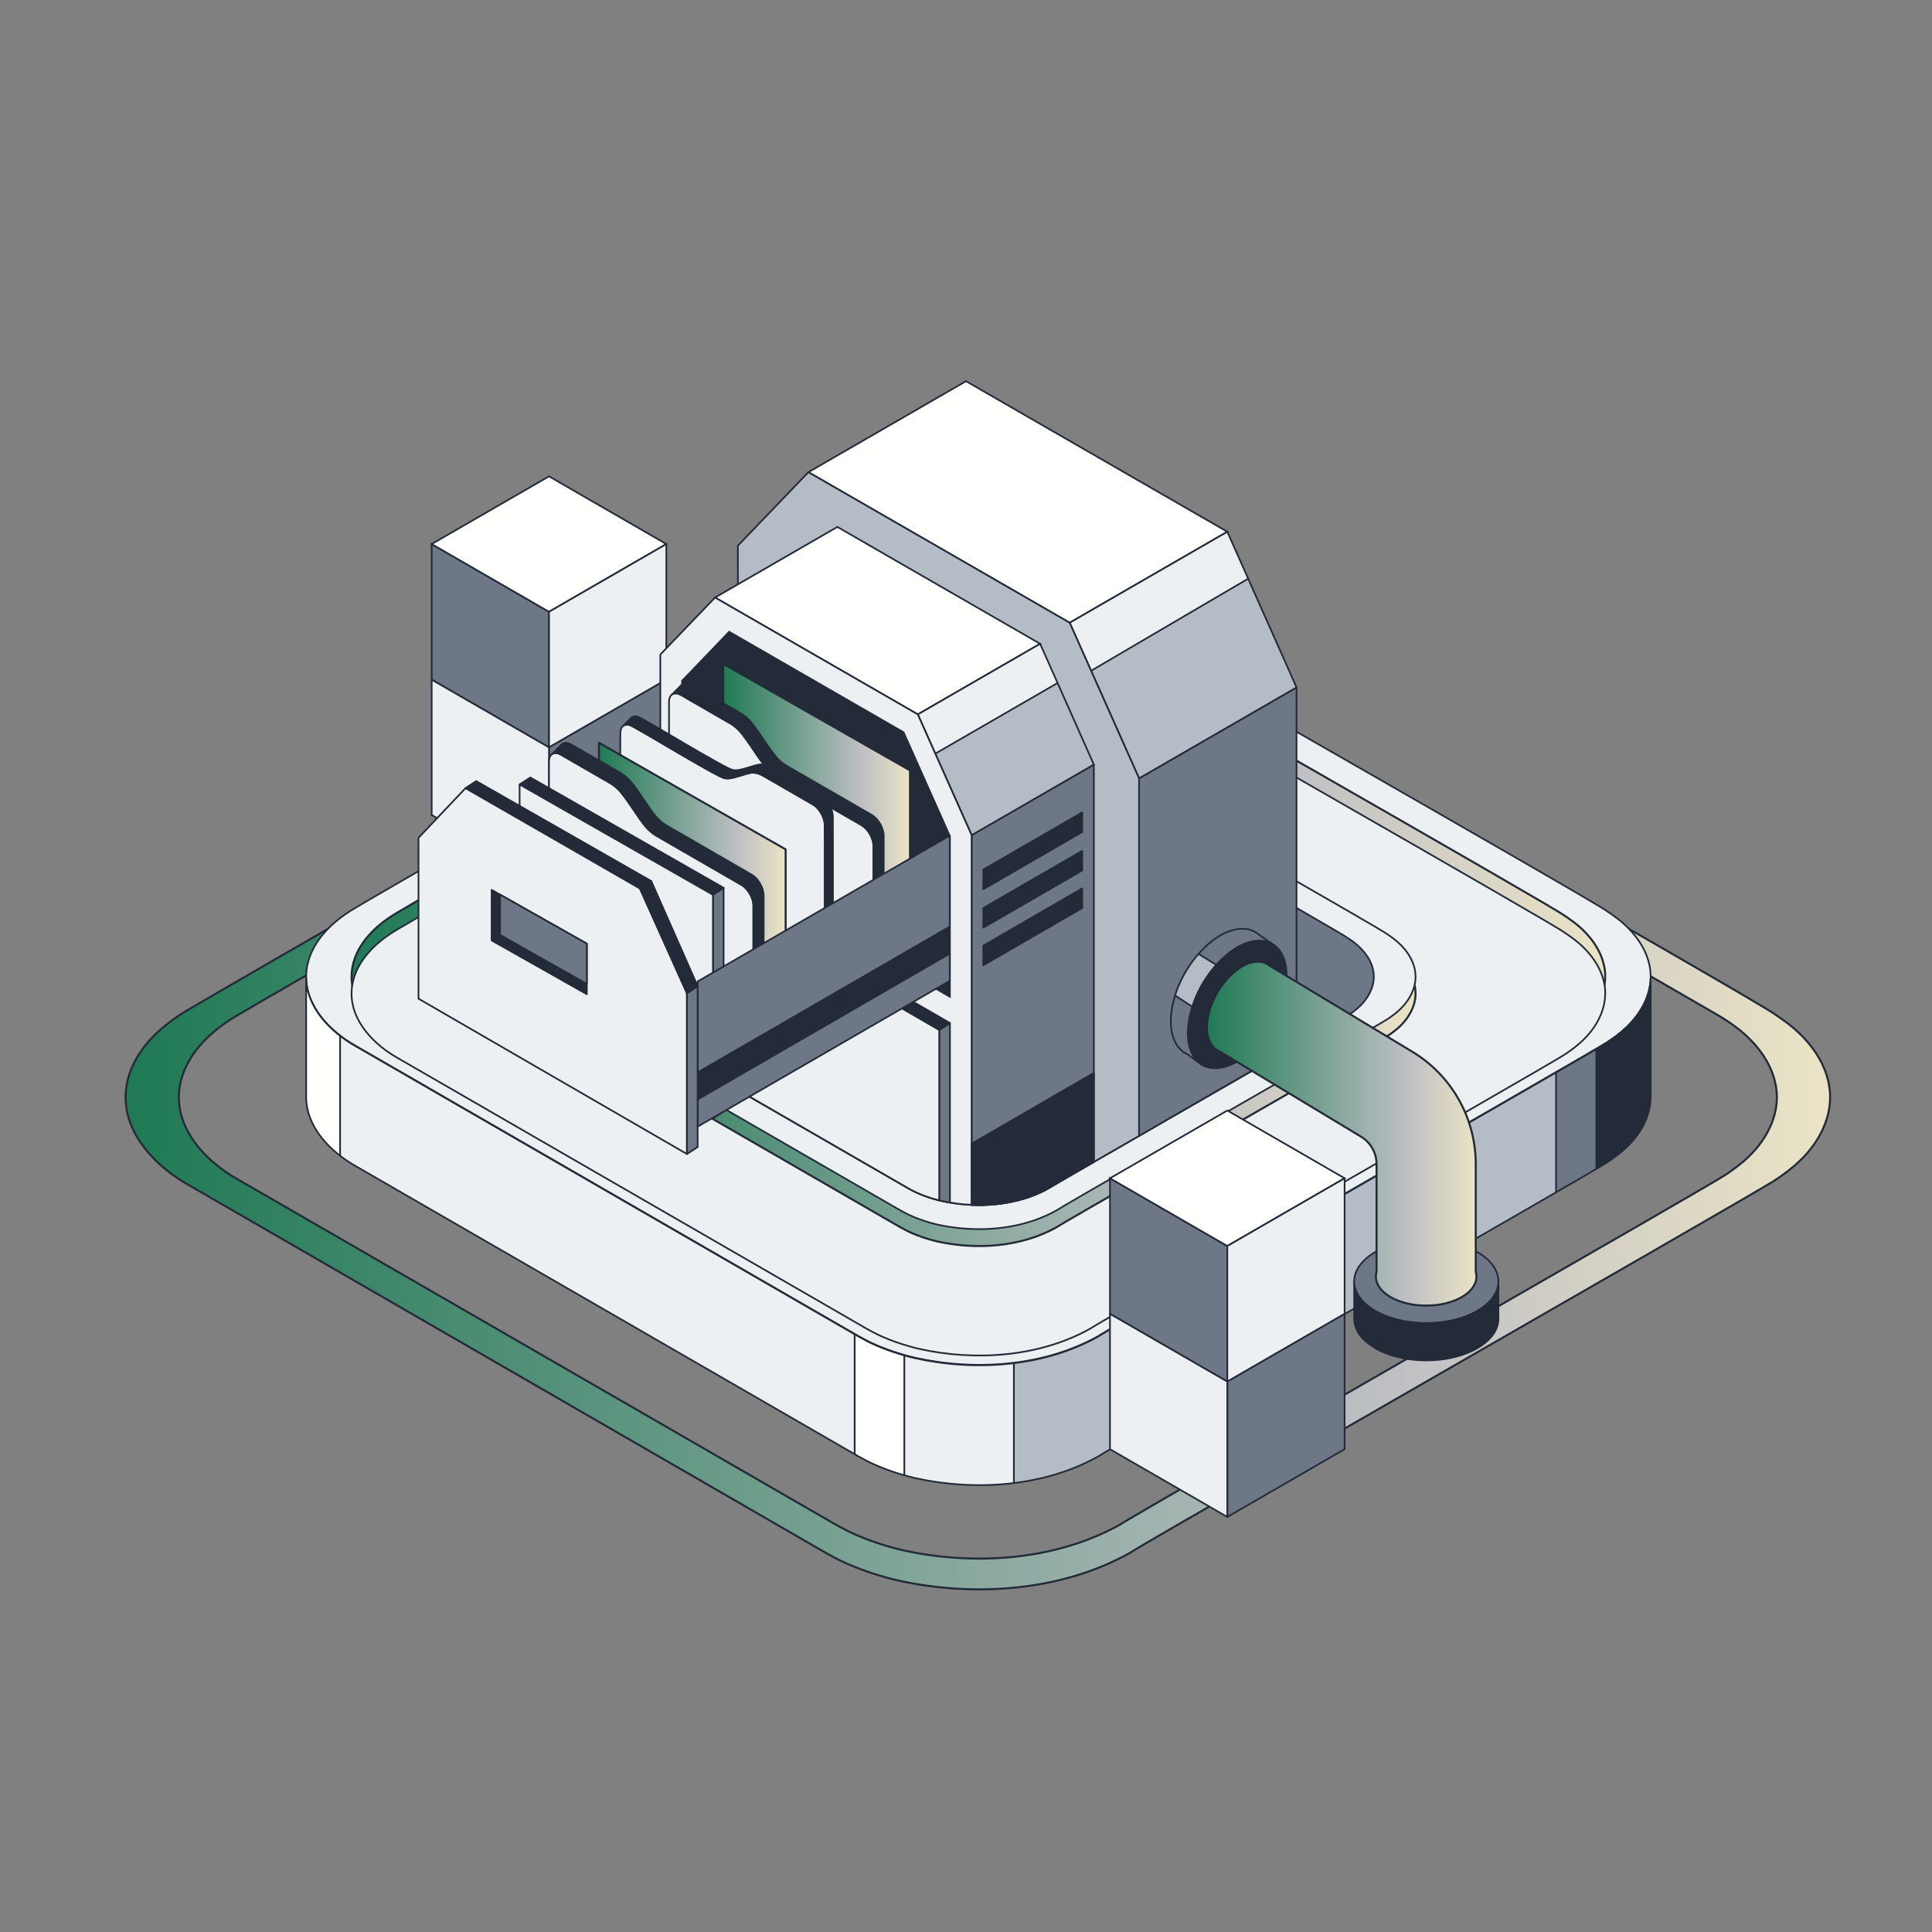<svg id="eQsaBNZJij51" xmlns="http://www.w3.org/2000/svg" xmlns:xlink="http://www.w3.org/1999/xlink" viewBox="0 0 600 600" shape-rendering="geometricPrecision" text-rendering="geometricPrecision" project-id="6331ce2fbd644215a2c9bf8ea55eb845" export-id="c87ed678e07a48e48c6dc4bcd289d713" cached="false">
<rect x="0" y="0" width="600" height="600" fill="#808080" stroke="none"/>
<style><![CDATA[
#eQsaBNZJij56-fill {animation: eQsaBNZJij56-fill__t 2000ms linear 1 normal forwards}@keyframes eQsaBNZJij56-fill__t { 0% {transform: matrix(529.35,0,0,529.35,39.006,340.777)} 25% {transform: matrix(0,529.35,-529.35,0,303.681,76.102)} 50% {transform: matrix(-529.35,0,0,-529.35,568.356,340.777)} 75% {transform: matrix(0,-529.35,529.35,0,303.681,605.452)} 100% {transform: matrix(529.35,0,0,529.35,39.006,340.777)}} #eQsaBNZJij56-fill-0 {animation: eQsaBNZJij56-fill-0__c 2000ms linear 1 normal forwards}@keyframes eQsaBNZJij56-fill-0__c { 0% {stop-color: #1f7a55} 25% {stop-color: #1f7a55} 50% {stop-color: #1f7a55} 75% {stop-color: #1f7a55} 100% {stop-color: #1f7a55}} #eQsaBNZJij56-fill-1 {animation: eQsaBNZJij56-fill-1__c 2000ms linear 1 normal forwards}@keyframes eQsaBNZJij56-fill-1__c { 0% {stop-color: #c0c0c4} 25% {stop-color: #c0c0c4} 50% {stop-color: #c0c0c4} 75% {stop-color: #c0c0c4} 100% {stop-color: #c0c0c4}} #eQsaBNZJij56-fill-2 {animation: eQsaBNZJij56-fill-2__c 2000ms linear 1 normal forwards}@keyframes eQsaBNZJij56-fill-2__c { 0% {stop-color: #eae3c5} 25% {stop-color: #eae3c5} 50% {stop-color: #eae3c5} 75% {stop-color: #eae3c5} 100% {stop-color: #eae3c5}} #eQsaBNZJij527-fill {animation: eQsaBNZJij527-fill__t 2000ms linear 1 normal forwards}@keyframes eQsaBNZJij527-fill__t { 0% {transform: matrix(271.512,0,0,271.512,168.105,308.595)} 25% {transform: matrix(0,271.512,-271.512,0,303.86,172.839)} 50% {transform: matrix(-271.512,0,0,-271.512,439.616,308.595)} 75% {transform: matrix(0,-271.512,271.512,0,303.86,444.351)} 100% {transform: matrix(271.512,0,0,271.512,168.105,308.595)}} #eQsaBNZJij527-fill-0 {animation: eQsaBNZJij527-fill-0__c 2000ms linear 1 normal forwards}@keyframes eQsaBNZJij527-fill-0__c { 0% {stop-color: #1f7a55} 25% {stop-color: #1f7a55} 50% {stop-color: #1f7a55} 75% {stop-color: #1f7a55} 100% {stop-color: #1f7a55}} #eQsaBNZJij527-fill-1 {animation: eQsaBNZJij527-fill-1__c 2000ms linear 1 normal forwards}@keyframes eQsaBNZJij527-fill-1__c { 0% {stop-color: #c0c0c4} 25% {stop-color: #c0c0c4} 50% {stop-color: #c0c0c4} 75% {stop-color: #c0c0c4} 100% {stop-color: #c0c0c4}} #eQsaBNZJij527-fill-2 {animation: eQsaBNZJij527-fill-2__c 2000ms linear 1 normal forwards}@keyframes eQsaBNZJij527-fill-2__c { 0% {stop-color: #eae3c5} 25% {stop-color: #eae3c5} 50% {stop-color: #eae3c5} 75% {stop-color: #eae3c5} 100% {stop-color: #eae3c5}} #eQsaBNZJij571-fill {animation: eQsaBNZJij571-fill__t 2000ms linear 1 normal forwards}@keyframes eQsaBNZJij571-fill__t { 0% {transform: matrix(83.691,0,0,83.691,374.831,352.051)} 25% {transform: matrix(0,83.691,-83.691,0,416.677,310.205)} 50% {transform: matrix(-83.691,0,0,-83.691,458.522,352.051)} 75% {transform: matrix(0,-83.691,83.691,0,416.677,393.896)} 100% {transform: matrix(83.691,0,0,83.691,374.831,352.051)}} #eQsaBNZJij571-fill-0 {animation: eQsaBNZJij571-fill-0__c 2000ms linear 1 normal forwards}@keyframes eQsaBNZJij571-fill-0__c { 0% {stop-color: #1f7a55} 25% {stop-color: #1f7a55} 50% {stop-color: #1f7a55} 75% {stop-color: #1f7a55} 100% {stop-color: #1f7a55}} #eQsaBNZJij571-fill-1 {animation: eQsaBNZJij571-fill-1__c 2000ms linear 1 normal forwards}@keyframes eQsaBNZJij571-fill-1__c { 0% {stop-color: #c0c0c4} 25% {stop-color: #c0c0c4} 50% {stop-color: #c0c0c4} 75% {stop-color: #c0c0c4} 100% {stop-color: #c0c0c4}} #eQsaBNZJij571-fill-2 {animation: eQsaBNZJij571-fill-2__c 2000ms linear 1 normal forwards}@keyframes eQsaBNZJij571-fill-2__c { 0% {stop-color: #eae3c5} 25% {stop-color: #eae3c5} 50% {stop-color: #eae3c5} 75% {stop-color: #eae3c5} 100% {stop-color: #eae3c5}} #eQsaBNZJij580_to {animation: eQsaBNZJij580_to__to 2000ms linear 1 normal forwards}@keyframes eQsaBNZJij580_to__to { 0% {transform: translate(212.48px,282.275px);animation-timing-function: cubic-bezier(0.42,0,0.58,1)} 35% {transform: translate(294.34px,233.99px);animation-timing-function: cubic-bezier(0.42,0,0.58,1)} 60% {transform: translate(294.34px,233.99px);animation-timing-function: cubic-bezier(0.42,0,0.58,1)} 100% {transform: translate(212.48px,282.275px)}} #eQsaBNZJij581-fill {animation: eQsaBNZJij581-fill__t 2000ms linear 1 normal forwards}@keyframes eQsaBNZJij581-fill__t { 0% {transform: matrix(57.986,0,0,57.986,224.622,250.822)} 25% {transform: matrix(0,57.986,-57.986,0,253.615,221.829)} 50% {transform: matrix(-57.986,0,0,-57.986,282.608,250.822)} 75% {transform: matrix(0,-57.986,57.986,0,253.615,279.815)} 100% {transform: matrix(57.986,0,0,57.986,224.622,250.822)}} #eQsaBNZJij581-fill-0 {animation: eQsaBNZJij581-fill-0__c 2000ms linear 1 normal forwards}@keyframes eQsaBNZJij581-fill-0__c { 0% {stop-color: #1f7a55} 25% {stop-color: #1f7a55} 50% {stop-color: #1f7a55} 75% {stop-color: #1f7a55} 100% {stop-color: #1f7a55}} #eQsaBNZJij581-fill-1 {animation: eQsaBNZJij581-fill-1__c 2000ms linear 1 normal forwards}@keyframes eQsaBNZJij581-fill-1__c { 0% {stop-color: #c0c0c4} 25% {stop-color: #c0c0c4} 50% {stop-color: #c0c0c4} 75% {stop-color: #c0c0c4} 100% {stop-color: #c0c0c4}} #eQsaBNZJij581-fill-2 {animation: eQsaBNZJij581-fill-2__c 2000ms linear 1 normal forwards}@keyframes eQsaBNZJij581-fill-2__c { 0% {stop-color: #eae3c5} 25% {stop-color: #eae3c5} 50% {stop-color: #eae3c5} 75% {stop-color: #eae3c5} 100% {stop-color: #eae3c5}} #eQsaBNZJij591-fill {animation: eQsaBNZJij591-fill__t 2000ms linear 1 normal forwards}@keyframes eQsaBNZJij591-fill__t { 0% {transform: matrix(57.986,0,0,57.986,186.007,275.339)} 25% {transform: matrix(0,57.986,-57.986,0,215,246.345)} 50% {transform: matrix(-57.986,0,0,-57.986,243.993,275.339)} 75% {transform: matrix(0,-57.986,57.986,0,215,304.332)} 100% {transform: matrix(57.986,0,0,57.986,186.007,275.339)}} #eQsaBNZJij591-fill-0 {animation: eQsaBNZJij591-fill-0__c 2000ms linear 1 normal forwards}@keyframes eQsaBNZJij591-fill-0__c { 0% {stop-color: #1f7a55} 25% {stop-color: #1f7a55} 50% {stop-color: #1f7a55} 75% {stop-color: #1f7a55} 100% {stop-color: #1f7a55}} #eQsaBNZJij591-fill-1 {animation: eQsaBNZJij591-fill-1__c 2000ms linear 1 normal forwards}@keyframes eQsaBNZJij591-fill-1__c { 0% {stop-color: #c0c0c4} 25% {stop-color: #c0c0c4} 50% {stop-color: #c0c0c4} 75% {stop-color: #c0c0c4} 100% {stop-color: #c0c0c4}} #eQsaBNZJij591-fill-2 {animation: eQsaBNZJij591-fill-2__c 2000ms linear 1 normal forwards}@keyframes eQsaBNZJij591-fill-2__c { 0% {stop-color: #eae3c5} 25% {stop-color: #eae3c5} 50% {stop-color: #eae3c5} 75% {stop-color: #eae3c5} 100% {stop-color: #eae3c5}}
]]></style>
<defs><path id="eQsaBNZJij52" d="M512.63,303.66v37.21c-.06,5.79-3.16,11.27-7.28,15.23-1.76,1.75-4.19,3.56-6.26,4.91-2.1,1.66-155.96,89.64-158.07,91.32-16.89,9.43-38.28,10.84-56.94,6.67-4.48-1.05-9.22-2.63-13.4-4.58-1.02-.45-3-1.57-3.99-2.08L110.48,362.15c-7.94-4.47-15.39-12.17-15.4-21.45v-37.22c.01,9.28,7.46,16.98,15.4,21.45l31.15,17.99l125.06,72.2c.99.52,2.97,1.64,3.99,2.08c4.17,1.95,8.91,3.53,13.4,4.58c18.66,4.18,40.05,2.76,56.94-6.67c1.5-1.19,79.38-45.82,125.26-72.24c18.79-10.82,32.21-18.59,32.81-19.07c2.07-1.35,4.5-3.16,6.26-4.91c4.12-3.96,7.22-9.44,7.28-15.23Z"/><polygon id="eQsaBNZJij53" points="332.2,193.4 353.74,241.72 402.65,213.48 381.15,165.14"/><polygon id="eQsaBNZJij54" points="285.04,221.86 301.75,259.36 339.7,237.44 323.02,199.93"/><path id="eQsaBNZJij55" d="M393.83,295.3c.33,1.32.49,2.84.47,4.55-.22,6.74-3.08,13.22-7.08,18.57-1.01,1.33-2.15,2.63-3.35,3.8-2.59,2.45-5.79,4.78-9.32,5.57l-1.6,2.7-4.16-3.06c-1.01-.44-1.86-1.09-2.55-1.88v0c-2.09-2.38-2.81-6.05-2.62-9.35.49-9.05,5.85-18.62,13-24.12c4.74-3.63,9.58-4.55,13-2.74.5.26.98.59,1.41.97l4.1,2.83-1.3,2.16Z"/><linearGradient id="eQsaBNZJij56-fill" x1="0" y1="0" x2="1" y2="0" spreadMethod="pad" gradientUnits="userSpaceOnUse" gradientTransform="matrix(529.35 0 0 529.35 39.006 340.777)"><stop id="eQsaBNZJij56-fill-0" offset="0%" stop-color="#1f7a55"/><stop id="eQsaBNZJij56-fill-1" offset="75%" stop-color="#c0c0c4"/><stop id="eQsaBNZJij56-fill-2" offset="100%" stop-color="#eae3c5"/></linearGradient><linearGradient id="eQsaBNZJij525-fill" x1="109.193" y1="303.335" x2="498.527" y2="303.335" spreadMethod="pad" gradientUnits="userSpaceOnUse" gradientTransform="translate(0 0)"><stop id="eQsaBNZJij525-fill-0" offset="0%" stop-color="#1f7a55"/><stop id="eQsaBNZJij525-fill-1" offset="75%" stop-color="#c0c0c4"/><stop id="eQsaBNZJij525-fill-2" offset="100%" stop-color="#eae3c5"/></linearGradient><linearGradient id="eQsaBNZJij527-fill" x1="0" y1="0" x2="1" y2="0" spreadMethod="pad" gradientUnits="userSpaceOnUse" gradientTransform="matrix(271.512 0 0 271.512 168.105 308.595)"><stop id="eQsaBNZJij527-fill-0" offset="0%" stop-color="#1f7a55"/><stop id="eQsaBNZJij527-fill-1" offset="75%" stop-color="#c0c0c4"/><stop id="eQsaBNZJij527-fill-2" offset="100%" stop-color="#eae3c5"/></linearGradient><linearGradient id="eQsaBNZJij571-fill" x1="0" y1="0" x2="1" y2="0" spreadMethod="pad" gradientUnits="userSpaceOnUse" gradientTransform="matrix(83.691 0 0 83.691 374.831 352.051)"><stop id="eQsaBNZJij571-fill-0" offset="0%" stop-color="#1f7a55"/><stop id="eQsaBNZJij571-fill-1" offset="75%" stop-color="#c0c0c4"/><stop id="eQsaBNZJij571-fill-2" offset="100%" stop-color="#eae3c5"/></linearGradient><linearGradient id="eQsaBNZJij581-fill" x1="0" y1="0" x2="1" y2="0" spreadMethod="pad" gradientUnits="userSpaceOnUse" gradientTransform="matrix(57.986 0 0 57.986 224.622 250.822)"><stop id="eQsaBNZJij581-fill-0" offset="0%" stop-color="#1f7a55"/><stop id="eQsaBNZJij581-fill-1" offset="75%" stop-color="#c0c0c4"/><stop id="eQsaBNZJij581-fill-2" offset="100%" stop-color="#eae3c5"/></linearGradient><linearGradient id="eQsaBNZJij591-fill" x1="0" y1="0" x2="1" y2="0" spreadMethod="pad" gradientUnits="userSpaceOnUse" gradientTransform="matrix(57.986 0 0 57.986 186.007 275.339)"><stop id="eQsaBNZJij591-fill-0" offset="0%" stop-color="#1f7a55"/><stop id="eQsaBNZJij591-fill-1" offset="75%" stop-color="#c0c0c4"/><stop id="eQsaBNZJij591-fill-2" offset="100%" stop-color="#eae3c5"/></linearGradient></defs><path id="eQsaBNZJij56" d="M568.28,338.93c-.7-8.48-6.27-15.81-12.8-20.9-1.1-.79-3.12-2.32-4.27-3.02-1.95-2.21-198.17-113.78-200.41-115.78c0,0-2.48-1.36-2.48-1.36-3.26-1.68-7.29-3.4-10.77-4.58-15.87-5.32-33.18-6.49-49.72-4.23-7.94,1.13-16.13,3.21-23.53,6.34-1.31.64-3.97,1.75-5.23,2.46l-2.49,1.37C253.89,201.36,58.83,312.89,56.17,315c-7.38,4.72-14.26,11.53-16.47,20.25-.47,1.88-.69,3.73-.69,5.53.01,11.77,9.46,21.53,19.52,27.2l39.49,22.8l158.55,91.54c1.25.65,3.76,2.07,5.06,2.64c5.29,2.47,11.3,4.48,16.98,5.81c23.65,5.29,50.77,3.5,72.19-8.45c1.9-1.5,100.64-58.09,158.8-91.59c23.82-13.72,40.83-23.57,41.6-24.18c2.62-1.72,5.7-4.01,7.93-6.22c5.21-5.02,9.15-11.97,9.23-19.31v-.75c-.02-.45-.04-.9-.08-1.34Zm-25.1,20.17c-2.09,2.07-4.98,4.22-7.44,5.83-2.48,1.97-185.38,106.55-187.88,108.54-20.1,11.21-45.48,12.88-67.68,7.92-5.33-1.25-10.96-3.12-15.92-5.45-1.22-.53-3.57-1.86-4.74-2.47L73.84,366.27c-10.88-6.12-20.99-17.35-17.65-30.68c2.08-8.17,8.53-14.55,15.44-18.98c2.48-1.98,185.38-106.54,187.88-108.54l2.33-1.28c1.19-.67,3.68-1.71,4.91-2.31c6.94-2.94,14.61-4.88,22.06-5.94c15.51-2.12,31.74-1.03,46.61,3.96c3.26,1.11,7.04,2.72,10.1,4.29l2.33,1.28l185.67,107.2c1.94,1.11,4.44,2.81,6.22,4.18c6.12,4.77,11.34,11.64,12.01,19.59.69,7.59-3.23,14.91-8.57,20.06Z" fill="url(#eQsaBNZJij56-fill)" stroke="#232b38" stroke-width="0.63" stroke-linejoin="round"/><g><polygon points="206.93,211.03 206.93,253.1 170.5,274.14 170.5,232.07" fill="#6e7786" stroke="#232b38" stroke-width="0.526" stroke-miterlimit="10"/><polygon points="170.5,232.07 170.5,274.14 134.06,253.1 134.06,211.03" fill="#ecf0f3" stroke="#232b38" stroke-width="0.526" stroke-linejoin="round" stroke-miterlimit="10"/><polygon points="134.06,168.96 134.06,211.03 170.5,232.07 170.5,190" fill="#6e7786" stroke="#232b38" stroke-width="0.526" stroke-miterlimit="10"/><polygon points="134.06,168.96 170.5,190 206.93,168.96 170.5,147.93" fill="#fffffd" stroke="#232b38" stroke-width="0.526" stroke-miterlimit="10"/><polygon points="170.5,190 170.5,232.07 206.93,211.03 206.93,168.96" fill="#ecf0f3" stroke="#232b38" stroke-width="0.526" stroke-linejoin="round" stroke-miterlimit="10"/></g><path d="M512.57,301.88c-.56-6.69-4.95-12.47-10.1-16.49-.87-.63-2.46-1.83-3.37-2.38-1.54-1.74-156.31-89.75-158.08-91.32c0,0-1.96-1.07-1.96-1.07-2.57-1.33-5.75-2.68-8.5-3.61-12.52-4.2-26.17-5.12-39.22-3.33-6.27.89-12.72,2.53-18.56,5-1.03.5-3.13,1.38-4.13,1.94l-1.96,1.08c-2.11,1.68-155.98,89.65-158.07,91.32-5.82,3.73-11.25,9.09-12.99,15.97-.37,1.49-.55,2.94-.55,4.36.01,9.28,7.46,16.99,15.4,21.45l31.15,17.98l125.06,72.2c.99.52,2.97,1.64,3.99,2.08c4.17,1.95,8.91,3.53,13.4,4.58c18.66,4.18,40.05,2.76,56.94-6.67c1.5-1.19,79.38-45.82,125.26-72.24c18.79-10.82,32.2-18.59,32.81-19.07c2.07-1.35,4.5-3.16,6.26-4.91c4.11-3.96,7.21-9.44,7.28-15.23v-.6c-.01-.34-.03-.69-.06-1.04ZM403.49,324.15c-1.31.75-2.67,1.54-4.09,2.36-26.99,15.54-72.8,41.79-73.68,42.49-9.94,5.54-22.52,6.38-33.49,3.92-2.64-.62-5.43-1.55-7.88-2.7-.6-.26-1.77-.92-2.35-1.23l-73.56-42.47-4.09-2.36-4.56-2.63c24.29-14.03,81.22-46.63,82.2-47.41l1.15-.63c.59-.33,1.82-.85,2.43-1.14c3.43-1.45,7.23-2.42,10.92-2.94c7.68-1.05,15.71-.51,23.07,1.96c1.61.55,3.48,1.34,5,2.12c0,0,1.15.63,1.15.63.82.73,58.07,33.34,82.32,47.39-1.4.83-2.92,1.71-4.54,2.64Z" fill="#ecf0f3" stroke="#232b38" stroke-width="0.526" stroke-linejoin="round" stroke-miterlimit="10"/><g><use width="417.55" height="157.743" xlink:href="#eQsaBNZJij52" fill="#ecf0f3"/><g clip-path="url(#eQsaBNZJij522)"><rect width="18.24" height="121.02" rx="0" ry="0" transform="translate(87.38 272.33)" fill="#fffffd" stroke="#232b38" stroke-width="0.526" stroke-linejoin="round" stroke-miterlimit="10"/><rect width="15.42" height="136.25" rx="0" ry="0" transform="translate(265.43 376.11)" fill="#fffffd" stroke="#232b38" stroke-width="0.526" stroke-linejoin="round" stroke-miterlimit="10"/><polygon points="314.87,256.09 570.03,241.18 570.03,523.65 314.87,523.65" fill="#b4bdc6" stroke="#232b38" stroke-width="0.526" stroke-linejoin="round" stroke-miterlimit="10"/><rect width="42.31" height="130.44" rx="0" ry="0" transform="translate(495.76 268.17)" fill="#232b38" stroke="#232b38" stroke-width="0.526" stroke-miterlimit="10"/><rect width="12.51" height="78.24" rx="0" ry="0" transform="translate(483.25 316.59)" fill="#6e7786" stroke="#232b38" stroke-width="0.526" stroke-linejoin="round" stroke-miterlimit="10"/><clipPath id="eQsaBNZJij522"><use width="417.55" height="157.743" xlink:href="#eQsaBNZJij52"/></clipPath></g><use width="417.55" height="157.743" xlink:href="#eQsaBNZJij52" fill="none" stroke="#232b38" stroke-width="0.526" stroke-linejoin="round" stroke-miterlimit="10"/></g><path d="M498.47,301.98c-.52-6.24-4.61-11.63-9.42-15.37-.81-.58-2.29-1.71-3.14-2.22-1.43-1.62-145.75-83.69-147.4-85.15c0,0-1.83-1-1.83-1-2.4-1.24-5.36-2.5-7.92-3.37-11.67-3.91-24.4-4.77-36.57-3.11-5.84.83-11.86,2.36-17.31,4.66-.96.47-2.92,1.29-3.85,1.81l-1.83,1c-1.97,1.57-145.44,83.6-147.39,85.15-5.43,3.47-10.49,8.48-12.12,14.89-.35,1.39-.51,2.74-.51,4.07.01,8.66,6.95,15.84,14.36,20l29.05,16.77L269.2,407.43c.92.48,2.77,1.53,3.72,1.94c3.89,1.82,8.31,3.29,12.49,4.27c17.4,3.9,37.34,2.57,53.09-6.22c1.4-1.11,74.02-42.72,116.79-67.36c17.52-10.09,30.03-17.34,30.6-17.79c1.93-1.26,4.19-2.95,5.83-4.58c3.83-3.69,6.73-8.8,6.78-14.2v-.56c.02-.3,0-.63-.03-.95Zm-94.98,22.17c-1.31.75-2.67,1.54-4.09,2.36-26.99,15.54-72.8,41.79-73.68,42.49-9.94,5.54-22.52,6.38-33.49,3.92-2.64-.62-5.43-1.55-7.88-2.7-.6-.26-1.77-.92-2.35-1.23l-73.56-42.47-4.09-2.36-4.56-2.63c24.29-14.03,81.22-46.63,82.2-47.41l1.15-.63c.59-.33,1.82-.85,2.43-1.14c3.43-1.45,7.23-2.42,10.92-2.94c7.68-1.05,15.71-.51,23.07,1.96c1.61.55,3.48,1.34,5,2.12c0,0,1.15.63,1.15.63.82.73,58.07,33.34,82.32,47.39-1.4.83-2.92,1.71-4.54,2.64Z" fill="url(#eQsaBNZJij525-fill)" stroke="#232b38" stroke-width="0.63" stroke-linejoin="round"/><path d="M498.47,307.23c-.52-6.24-4.61-11.63-9.42-15.37-.81-.58-2.29-1.71-3.14-2.22-1.43-1.62-145.75-83.69-147.4-85.15c0,0-1.83-1-1.83-1-2.4-1.24-5.36-2.5-7.92-3.37-11.67-3.91-24.4-4.77-36.57-3.11-5.84.83-11.86,2.36-17.31,4.66-.96.47-2.92,1.29-3.85,1.81l-1.83,1c-1.97,1.57-145.44,83.6-147.39,85.15-5.43,3.47-10.49,8.48-12.12,14.89-.35,1.39-.51,2.74-.51,4.07.01,8.66,6.95,15.84,14.36,20l29.05,16.77L269.2,412.68c.92.48,2.77,1.53,3.72,1.94c3.89,1.82,8.31,3.29,12.49,4.27c17.4,3.9,37.34,2.57,53.09-6.22c1.4-1.11,74.02-42.72,116.79-67.36c17.52-10.09,30.03-17.34,30.6-17.79c1.93-1.26,4.19-2.95,5.83-4.58c3.83-3.69,6.73-8.8,6.78-14.2v-.56c.02-.29,0-.62-.03-.95Zm-90.43,19.55c-1.41.82-2.93,1.7-4.55,2.63-1.31.75-2.67,1.54-4.09,2.36-26.99,15.54-72.8,41.79-73.68,42.49-9.94,5.54-22.52,6.38-33.49,3.92-2.64-.62-5.43-1.55-7.88-2.7-.6-.26-1.77-.92-2.35-1.23l-73.56-42.47-4.09-2.36-4.56-2.63c1.41-.82,2.94-1.7,4.56-2.63l-4.56-2.63c24.29-14.03,81.22-46.63,82.2-47.41l1.15-.63c.59-.33,1.82-.85,2.43-1.14c3.43-1.45,7.23-2.42,10.92-2.94c7.68-1.05,15.71-.51,23.07,1.96c1.61.55,3.48,1.34,5,2.12c0,0,1.15.63,1.15.63.82.73,58.07,33.34,82.32,47.39-1.41.82-2.93,1.7-4.55,2.63c1.63.94,3.15,1.82,4.56,2.64Z" fill="#ecf0f3" stroke="#232b38" stroke-width="0.526" stroke-linejoin="round" stroke-miterlimit="10"/><path id="eQsaBNZJij527" d="M439.58,307.65c-.05-.58-.14-1.14-.27-1.7-.86-3.63-3.39-6.76-6.3-9.03-.56-.41-1.6-1.19-2.19-1.55-1-1.13-101.65-58.36-102.79-59.38c0,0-1.27-.7-1.27-.7-1.67-.86-3.74-1.74-5.52-2.35-8.14-2.73-17.02-3.33-25.5-2.17-4.07.58-8.27,1.64-12.07,3.25-.67.33-2.04.9-2.68,1.26l-1.27.7c-1.37,1.09-101.43,58.3-102.79,59.38-3.79,2.42-7.31,5.91-8.45,10.38-.02.06-.03.13-.05.2-.21.9-.31,1.78-.31,2.64c0,6.04,4.85,11.05,10.01,13.95l14.54,8.4l5.71,3.3l81.32,46.95c.64.33,1.93,1.06,2.59,1.36c2.71,1.27,5.79,2.3,8.71,2.98c12.13,2.72,26.04,1.8,37.02-4.33.97-.77,51.62-29.8,81.45-46.98c2-1.15,3.9-2.25,5.69-3.28c9.16-5.28,15.32-8.86,15.65-9.13c1.34-.88,2.93-2.06,4.07-3.19c2.67-2.57,4.69-6.14,4.73-9.9v-.39c0-.22-.01-.45-.03-.67Zm-31.54,19.13c-2.55,1.47-5.47,3.16-8.64,4.99-26.99,15.54-72.8,41.79-73.68,42.49-9.94,5.54-22.52,6.38-33.49,3.92-2.64-.62-5.43-1.55-7.88-2.7-.6-.26-1.77-.92-2.35-1.23l-73.56-42.47-8.64-4.99c1.41-.82,2.94-1.7,4.56-2.63l-4.56-2.63c24.29-14.03,81.22-46.63,82.2-47.41l1.15-.63c.59-.33,1.82-.85,2.43-1.14c3.43-1.45,7.23-2.42,10.92-2.94c7.68-1.05,15.71-.51,23.07,1.96c1.61.55,3.48,1.34,5,2.12c0,0,1.15.63,1.15.63.82.73,58.07,33.34,82.32,47.39-1.41.82-2.93,1.7-4.55,2.63c1.62.94,3.14,1.82,4.55,2.64Z" fill="url(#eQsaBNZJij527-fill)" stroke="#232b38" stroke-width="0.63" stroke-linejoin="round"/><path d="M339.6,237.5l-37.85,21.85v9.59c6.02-.24,12.12.51,17.82,2.42c1.61.55,3.48,1.34,5,2.12c0,0,1.15.63,1.15.63.25.22,5.76,3.42,13.99,8.15v-44.71c-.04-.01-.08-.03-.11-.05Zm-8.4,128.27l8.51-4.91v-.01c-3.35,1.92-6.24,3.6-8.51,4.92Z" fill="#ecf0f3" stroke="#232b38" stroke-width="0.526" stroke-linejoin="round" stroke-miterlimit="10"/><path d="M439.62,303.07v.39c-.01.84-.12,1.68-.31,2.49-.67,2.82-2.35,5.41-4.42,7.41-1.14,1.13-2.72,2.31-4.07,3.19-.33.26-6.49,3.84-15.65,9.13-1.79,1.03-3.69,2.13-5.69,3.28-29.83,17.18-80.48,46.2-81.45,46.98-7.31,4.08-15.92,5.85-24.43,5.78-.61,0-1.23-.02-1.84-.04-.71-.03-1.42-.07-2.13-.12-1.55-.12-3.09-.29-4.61-.53-1.12-.17-2.22-.37-3.32-.6-.23-.05-.46-.1-.69-.15-2.92-.68-6-1.71-8.71-2.98-.67-.29-1.95-1.02-2.59-1.36l-63.05-36.4-18.27-10.55-5.71-3.3-14.54-8.4c-4.39-2.47-8.56-6.47-9.7-11.33-.2-.85-.31-1.72-.31-2.62c0-.92.11-1.87.35-2.83c1.13-4.47,4.66-7.96,8.45-10.38.47-.37,12.49-7.32,28.17-16.34c30.12-17.33,73.72-42.33,74.62-43.04l1.27-.7c.65-.37,2.01-.93,2.68-1.26c1.24-.53,2.53-.99,3.84-1.4c2.69-.85,5.49-1.46,8.23-1.85c8.49-1.16,17.36-.56,25.5,2.17c1.78.6,3.85,1.49,5.52,2.35c0,0,1.27.7,1.27.7.24.21,4.67,2.79,11.57,6.77l-37.85,21.85v9.59c-1.76.07-3.52.23-5.25.46-3.69.53-7.48,1.49-10.92,2.94-.61.3-1.84.81-2.43,1.14l-1.15.63c-.48.38-14.29,8.34-31.12,18.03l-30.92-17.91-3.32,2.17v35.42c-4.16,2.39-8.07,4.64-11.57,6.66-1.89,1.09-3.66,2.11-5.28,3.04l4.56,2.63.72.42l3.37,1.94l8.2,4.74L282,369c.58.3,1.75.96,2.35,1.23c2.29,1.07,4.87,1.95,7.34,2.57.18.05.36.09.54.13.92.21,1.84.39,2.78.55c2.21.38,4.47.62,6.74.72c7.76.33,15.72-1,22.56-4.44.48-.24.94-.49,1.41-.75.14-.11,1.43-.88,3.6-2.15l.21-.12.23-.13.24-.14.53-.31.22-.13.22-.13.22-.13l8.51-4.91v-.01c15.88-9.17,41.89-24.08,59.69-34.34c1.42-.82,2.79-1.61,4.09-2.36c1.62-.93,3.14-1.81,4.55-2.63-16.85-9.76-49.62-28.48-68.34-39.25v-44.71c26.78,15.43,90.32,51.65,91.11,52.55.59.36,1.63,1.14,2.19,1.55c3.35,2.61,6.21,6.37,6.57,10.72.04.24.05.46.06.69Z" fill="#ecf0f3" stroke="#232b38" stroke-width="0.526" stroke-linejoin="round" stroke-miterlimit="10"/><path d="M250.88,292.16c-1.17.67-2.35,1.35-3.54,2.04v0c-10.13,5.82-21.06,12.1-30.69,17.64v-35.42l3.32-2.17l30.91,17.91Z" fill="#ecf0f3" stroke="#232b38" stroke-width="0.526" stroke-linejoin="round" stroke-miterlimit="10"/><path d="M426.66,303.1v.35c-.04,3.4-1.86,6.63-4.28,8.96-1.04,1.03-2.47,2.09-3.68,2.89-.25.2-4.34,2.58-10.66,6.23-24.25-14.05-81.5-46.66-82.32-47.39c0,0-1.15-.63-1.15-.63-1.51-.78-3.38-1.58-5-2.12-7.36-2.47-15.39-3.01-23.07-1.96-3.69.53-7.48,1.49-10.92,2.94-.61.3-1.84.81-2.43,1.14l-1.15.63c-.98.78-57.92,33.38-82.2,47.41l-9.68-5.59c-4.67-2.63-9.05-7.16-9.06-12.62c0-.83.1-1.69.32-2.56c1.03-4.04,4.22-7.2,7.64-9.39c1.23-.98,91.74-52.73,92.98-53.71l1.15-.63c.59-.33,1.82-.85,2.43-1.14c3.43-1.45,7.23-2.42,10.92-2.94c7.68-1.05,15.71-.51,23.07,1.96c1.61.55,3.48,1.34,5,2.12c0,0,1.15.63,1.15.63c1.04.93,92.08,52.69,92.98,53.72.53.32,1.47,1.03,1.98,1.4c3.03,2.37,5.61,5.76,5.94,9.7.02.18.03.39.04.6Z" fill="#6e7786" stroke="#232b38" stroke-width="0.526" stroke-linejoin="round" stroke-miterlimit="10"/><polygon points="251.06,146.64 332.2,193.4 381.15,165.14 300,118.38" fill="#fffffd" stroke="#232b38" stroke-width="0.526" stroke-miterlimit="10"/><polygon points="353.74,241.72 353.74,352.76 402.65,324.52 402.65,213.48" fill="#6e7786" stroke="#232b38" stroke-width="0.526" stroke-linejoin="round" stroke-miterlimit="10"/><g><use width="70.45" height="76.58" xlink:href="#eQsaBNZJij53" fill="#b4bdc6"/><g transform="translate(0 0)" clip-path="url(#eQsaBNZJij539)"><polygon points="334.22,211.03 417.67,162.09 404.58,146.64 309.2,180.95" fill="#ecf0f3" stroke="#232b38" stroke-width="0.526" stroke-linejoin="round" stroke-miterlimit="10"/><path d="M339.7,237.44v123.42l-8.72,5.04-.22.13-.22.13-.53.31-.24.14-.23.13-5.23,3.02c-6.84,3.44-14.8,4.77-22.56,4.44v-114.85L339.6,237.5l.1-.06Z" fill="#6e7786" stroke="#232b38" stroke-width="0.526" stroke-linejoin="round" stroke-miterlimit="10"/><clipPath id="eQsaBNZJij539"><use width="70.45" height="76.58" xlink:href="#eQsaBNZJij53"/></clipPath></g><use width="70.45" height="76.58" xlink:href="#eQsaBNZJij53" fill="none" stroke="#232b38" stroke-width="0.526" stroke-linejoin="round" stroke-miterlimit="10"/></g><polygon points="251.06,146.64 229.16,169.45 229.16,280.93 339.7,360.86 353.74,352.76 353.74,241.72 332.2,193.4" fill="#b4bdc6" stroke="#232b38" stroke-width="0.526" stroke-linejoin="round" stroke-miterlimit="10"/><polygon points="222.06,185.57 285.04,221.86 323.02,199.93 260.05,163.64" fill="#fffffd" stroke="#232b38" stroke-width="0.526" stroke-miterlimit="10"/><path d="M339.7,237.44v123.42l-8.72,5.04-.22.13-.22.13-.53.31-.24.14-.23.13-5.23,3.02c-6.84,3.44-14.8,4.77-22.56,4.44v-114.85L339.6,237.5l.1-.06Z" fill="#6e7786" stroke="#232b38" stroke-width="0.526" stroke-linejoin="round" stroke-miterlimit="10"/><g><use width="54.66" height="59.43" xlink:href="#eQsaBNZJij54" fill="#b4bdc6"/><g clip-path="url(#eQsaBNZJij549)"><polygon points="287.58,235.72 337.14,207.08 323.93,187.57 267.13,205.07" fill="#ecf0f3" stroke="#232b38" stroke-width="0.526" stroke-linejoin="round" stroke-miterlimit="10"/><clipPath id="eQsaBNZJij549"><use width="54.66" height="59.43" xlink:href="#eQsaBNZJij54"/></clipPath></g><use width="54.66" height="59.43" xlink:href="#eQsaBNZJij54" fill="none" stroke="#232b38" stroke-width="0.526" stroke-linejoin="round" stroke-miterlimit="10"/></g><path d="M301.75,259.35v114.83c-3.24-.14-6.44-.57-9.52-1.26-2.64-.62-5.43-1.55-7.88-2.7-.6-.26-1.77-.92-2.35-1.23l-73.56-42.47-3.37-1.94v-121.31l16.99-17.7l62.97,36.29l2.45,5.5l14.27,31.99Z" fill="#ecf0f3" stroke="#232b38" stroke-width="0.526" stroke-linejoin="round" stroke-miterlimit="10"/><polygon points="226.45,196.2 211.83,211.43 211.83,261.6 294.99,309.55 294.99,259.67 280.61,227.42" fill="#232b38" stroke="#232b38" stroke-width="0.526" stroke-miterlimit="10"/><g><path d="M295.01,317.72v55.75c-.94-.16-1.86-.34-2.78-.55-.18-.04-.36-.08-.54-.13v-52.9l3.32-2.17Z" fill="#6e7786" stroke="#232b38" stroke-width="0.526" stroke-linejoin="round" stroke-miterlimit="10"/><polygon points="295.01,317.72 291.69,319.89 247.33,294.19 247.33,294.19 208.44,271.68 211.76,269.51 250.88,292.16" fill="#232b38" stroke="#232b38" stroke-width="0.526" stroke-linejoin="round" stroke-miterlimit="10"/><path d="M291.69,319.89v52.9c-2.48-.61-5.06-1.5-7.34-2.57-.6-.26-1.77-.92-2.35-1.23l-73.56-42.47v-54.85l38.89,22.51v0l44.36,25.71Z" fill="#ecf0f3" stroke="#232b38" stroke-width="0.526" stroke-linejoin="round" stroke-miterlimit="10"/></g><polygon points="305.37,270.06 305.37,276.16 336.09,258.39 336.09,252.29" fill="#232b38" stroke="#232b38" stroke-width="0.526" stroke-linejoin="round" stroke-miterlimit="10"/><polygon points="305.37,282 305.37,288.09 336.09,270.32 336.09,264.23" fill="#232b38" stroke="#232b38" stroke-width="0.526" stroke-linejoin="round" stroke-miterlimit="10"/><polygon points="305.37,293.68 305.37,299.77 336.09,282 336.09,275.9" fill="#232b38" stroke="#232b38" stroke-width="0.526" stroke-linejoin="round" stroke-miterlimit="10"/><g><use width="31.539" height="42.051" xlink:href="#eQsaBNZJij55" fill="#6e7786"/><g clip-path="url(#eQsaBNZJij565)"><polygon points="359.46,288.44 407.69,318 399.4,331.77 353.74,301.8" fill="#b4bdc6" stroke="#232b38" stroke-width="0.526" stroke-linejoin="round" stroke-miterlimit="10"/><clipPath id="eQsaBNZJij565"><use width="31.539" height="42.051" xlink:href="#eQsaBNZJij55"/></clipPath></g><use width="31.539" height="42.051" xlink:href="#eQsaBNZJij55" fill="none" stroke="#232b38" stroke-width="0.526" stroke-linejoin="round" stroke-miterlimit="10"/></g><path d="M399.58,303.52c.18-11.93-8.93-14.47-17.69-7.77-7.15,5.5-12.51,15.07-13,24.12-.29,5.09,1.59,11.1,7.37,11.82c4.94.49,9.45-2.55,12.89-5.81c1.2-1.17,2.34-2.46,3.35-3.8c4-5.35,6.86-11.82,7.08-18.56v0Z" fill="#232b38" stroke="#232b38" stroke-width="0.526" stroke-linejoin="round" stroke-miterlimit="10"/><path d="M465.35,397.94v11.61v0c0,.43-.03.84-.1,1.25-.59,3.59-3.7,6.42-6.87,8.13-5.75,3.1-12.72,3.97-19.17,3.37-1.03-.1-2.13-.25-3.15-.44-3.56-.67-7.09-1.87-10.11-3.89-3.34-2.21-5.38-5.23-5.39-8.41c0,0,0,0,0,0v-11.61h12.54c2.21-.62,4.48-1,6.64-1.18c4.36-.34,8.84-.02,13.06,1.18h12.55v-.01Z" fill="#232b38" stroke="#232b38" stroke-width="0.526" stroke-linejoin="round" stroke-miterlimit="10"/><path d="M465.24,399.19c-.59,3.59-3.7,6.42-6.87,8.13-5.75,3.1-12.72,3.97-19.17,3.37-1.03-.1-2.13-.25-3.15-.44-3.56-.67-7.09-1.87-10.11-3.89-3.34-2.21-5.38-5.23-5.39-8.41c0-2.09.87-4.24,2.83-6.29c4.14-4.18,10.62-6.01,16.35-6.5c5.71-.45,11.63.24,16.9,2.56c3.82,1.73,7.82,4.61,8.6,8.99.15.86.15,1.69.01,2.48Z" fill="#6e7786" stroke="#232b38" stroke-width="0.526" stroke-linejoin="round" stroke-miterlimit="10"/><path id="eQsaBNZJij571" d="M458.45,395.58c-.04-.2-.08-.39-.14-.58v-33.46c0-7.01-1.82-13.95-5.27-20.06s-8.45-11.25-14.45-14.87l-44.46-26.8c-2.44-1.92-6.28-1.44-10.03,1.43-5.09,3.91-8.9,10.72-9.25,17.16-.18,3.12.79,6.72,3.69,7.99L422.68,353c2.97,1.79,4.82,5.06,4.82,8.54v33.45c-.14.49-.21.98-.21,1.46.01,2.22,1.43,4.32,3.76,5.87c2.11,1.41,4.57,2.25,7.05,2.71.71.13,1.48.24,2.19.31c4.5.42,9.36-.19,13.37-2.35c2.21-1.19,4.38-3.17,4.79-5.67.09-.56.1-1.14,0-1.74Z" fill="url(#eQsaBNZJij571-fill)" stroke="#232b38" stroke-width="0.63" stroke-linejoin="round"/><path d="M339.7,360.86l-8.72,5.04-.22.13-.22.13-.53.31-.24.14-.23.13-5.23,3.02c-6.84,3.44-14.8,4.77-22.56,4.44v-19.02l37.95-21.97v27.65Z" fill="#232b38" stroke="#232b38" stroke-width="0.526" stroke-linejoin="round" stroke-miterlimit="10"/><g><polygon points="417.58,407.99 417.58,450.06 381.15,471.1 381.15,429.03" fill="#6e7786" stroke="#232b38" stroke-width="0.526" stroke-miterlimit="10"/><polygon points="381.15,429.03 381.15,471.1 344.71,450.06 344.71,407.99" fill="#ecf0f3" stroke="#232b38" stroke-width="0.526" stroke-linejoin="round" stroke-miterlimit="10"/><polygon points="344.71,365.92 344.71,407.99 381.15,429.03 381.15,386.96" fill="#6e7786" stroke="#232b38" stroke-width="0.526" stroke-miterlimit="10"/><polygon points="344.71,365.92 381.15,386.96 417.58,365.92 381.15,344.88" fill="#fffffd" stroke="#232b38" stroke-width="0.526" stroke-miterlimit="10"/><polygon points="381.15,386.96 381.15,429.03 417.58,407.99 417.58,365.92" fill="#ecf0f3" stroke="#232b38" stroke-width="0.526" stroke-linejoin="round" stroke-miterlimit="10"/></g><g mask="url(#eQsaBNZJij5112)"><g id="eQsaBNZJij580_to" transform="translate(212.48,282.275)"><g transform="translate(-212.48,-282.275)"><polygon id="eQsaBNZJij581" points="282.61,239.26 282.61,295.48 224.62,262.38 224.62,206.16" fill="url(#eQsaBNZJij581-fill)" stroke="#232b38" stroke-width="0.63" stroke-linejoin="round"/><g><path d="M271.25,262.68v41.96c-.19-.08-.37-.17-.53-.26l-56.03-32.35c-.21-.11-.56-.39-.75-.52-.88-.72-1.61-1.69-2.12-2.7-.43-.85-.75-1.83-.83-2.77-.05-.39-.01-44.09-.02-50.49.19.09.42.21.53.26l15.3,8.83c.8.46,1.67,1.15,2.34,1.78c1.72,1.44,6.13,8.48,7.55,10.29c1.17,1.67,2.68,3.22,4.44,4.27l26.42,15.25c.21.12.56.38.75.52.61.5,1.18,1.17,1.62,1.83.62.95,1.09,2.07,1.28,3.18.02.24.04.69.05.92Z" fill="#ecf0f3" stroke="#232b38" stroke-width="0.526" stroke-linejoin="round" stroke-miterlimit="10"/><path d="M271.25,262.68v42.74c.02.81-.22,1.6-.72,2.11l-.04.04c-.37.35-.87.55-1.51.5-.48-.04-1.04-.27-1.45-.5l-56.04-32.35c-.21-.11-.56-.39-.75-.52-.88-.72-1.6-1.69-2.12-2.7-.43-.84-.75-1.83-.83-2.77-.05-.41,0-50.82-.02-51.27c0-.36.06-.84.17-1.18.16-.55.47-.94.86-1.18.54-.34,1.25-.38,1.94-.13.05.01.13.05.22.08.19.09.42.21.53.26l15.3,8.83c.8.46,1.67,1.15,2.34,1.78c1.72,1.44,6.13,8.48,7.55,10.29c1.17,1.67,2.68,3.22,4.44,4.27l26.42,15.25c.21.12.56.38.75.52.61.5,1.18,1.17,1.62,1.83.62.95,1.09,2.07,1.28,3.18.03.24.05.69.06.92Z" fill="#ecf0f3" stroke="#232b38" stroke-width="0.526" stroke-linejoin="round" stroke-miterlimit="10"/><path d="M274.44,259.5v42.74c.02.79-.21,1.57-.69,2.08l-.03.03-3.19,3.19c.5-.51.74-1.31.72-2.11v-42.74c-.01-.23-.03-.68-.08-.91-.19-1.12-.66-2.24-1.28-3.18-.43-.66-1.01-1.33-1.62-1.83-.19-.14-.54-.4-.75-.52L241.1,241c-1.76-1.04-3.27-2.6-4.44-4.27-1.42-1.82-5.83-8.85-7.55-10.29-.67-.63-1.54-1.32-2.34-1.78l-15.3-8.83c-.11-.05-.34-.18-.53-.26-.09-.04-.16-.07-.22-.08-.7-.25-1.4-.2-1.94.13l2.83-2.9.02-.02c.57-.57,1.43-.7,2.28-.4.18.05.59.28.75.35l15.3,8.83c.8.46,1.67,1.15,2.34,1.78c1.72,1.44,6.13,8.47,7.54,10.29c1.17,1.66,2.68,3.22,4.44,4.27l26.42,15.25c.21.11.56.38.75.52.61.5,1.18,1.17,1.62,1.83.62.95,1.09,2.07,1.28,3.19.05.2.07.66.09.89Z" fill="#232b38" stroke="#232b38" stroke-width="0.526" stroke-linejoin="round" stroke-miterlimit="10"/><line x1="270.53" y1="307.54" x2="270.49" y2="307.57" fill="none" stroke="#232b38" stroke-width="0.526" stroke-linejoin="round" stroke-miterlimit="10"/></g><g><path d="M256.14,307.07v.08c-.28-.06-.59-.18-.8-.26-.78-.42-56.06-32.31-56.8-32.79-1.06-.74-1.9-1.83-2.49-2.98-.49-.98-.84-2.12-.85-3.22.09-.43-.11-38.71,0-42.82.15.02.3.06.44.11c2,.7,27.7,16.51,29.5,16.5c2.13.53,6.44-1.64,8.56-1.73.73-.01,1.56.18,2.24.44l.59.26.6.32l15.3,8.83c1.25.74,2.21,1.94,2.87,3.22.28.55.53,1.24.68,1.85.06.23.12.69.15.93.05.4-.01,50.81.01,51.26Z" fill="#ecf0f3" stroke="#232b38" stroke-width="0.526" stroke-linejoin="round" stroke-miterlimit="10"/><path d="M256.14,307.07v.08c0,.78-.23,1.54-.72,2.04l-.02.02c-.37.36-.88.58-1.53.52-.32-.02-.78-.19-1.07-.3-.78-.42-56.05-32.31-56.8-32.79-1.06-.75-1.9-1.83-2.49-2.98-.49-.98-.84-2.12-.85-3.22.09-.45-.13-42.75.02-43.17.05-.56.24-1.18.62-1.61.09-.11.2-.21.32-.29v0c.45-.31,1.03-.38,1.57-.28.15.02.3.06.44.11c2,.7,27.7,16.51,29.5,16.5c2.13.53,6.44-1.64,8.56-1.73.73-.01,1.56.18,2.24.44l.59.26.6.32l15.3,8.83c1.25.74,2.21,1.94,2.87,3.22.28.55.53,1.24.68,1.85.06.23.12.69.15.93.06.39,0,50.8.02,51.25Z" fill="#ecf0f3" stroke="#232b38" stroke-width="0.526" stroke-linejoin="round" stroke-miterlimit="10"/><path d="M258.67,304.53c.02.74-.18,1.47-.6,1.98l-.01.01-.25.25-2.39,2.41c.48-.49.72-1.26.72-2.04v-.08c-.02-.45.04-50.86-.02-51.27-.03-.23-.09-.7-.15-.93-.15-.6-.4-1.3-.68-1.85-.66-1.28-1.63-2.48-2.87-3.22l-15.3-8.83-.6-.32-.59-.26c-.68-.26-1.51-.46-2.24-.44-2.11.09-6.43,2.25-8.56,1.73-1.8.01-27.51-15.8-29.5-16.5-.14-.05-.29-.09-.44-.11-.54-.1-1.13-.03-1.57.28l2.2-2.23.19-.2.01-.01c.58-.49,1.45-.52,2.14-.27c2,.7,27.7,16.51,29.5,16.5c2.13.52,6.44-1.64,8.56-1.73.73-.02,1.56.18,2.24.44l.59.26.6.32l15.3,8.83c1.25.74,2.22,1.94,2.87,3.22.28.55.54,1.24.68,1.85.06.23.12.69.15.92.06.44,0,50.84.02,51.29Z" fill="#232b38" stroke="#232b38" stroke-width="0.526" stroke-linejoin="round" stroke-miterlimit="10"/></g><polygon id="eQsaBNZJij591" points="243.99,263.78 243.99,320 186.01,286.9 186.01,230.68" fill="url(#eQsaBNZJij591-fill)" stroke="#232b38" stroke-width="0.63" stroke-linejoin="round"/><g><path d="M233.97,281.23v41.96c-.19-.08-.37-.17-.53-.26l-56.03-32.35c-.21-.11-.56-.39-.75-.52-.88-.72-1.61-1.69-2.12-2.7-.43-.85-.75-1.83-.83-2.77-.05-.39-.01-44.09-.02-50.49.19.09.42.21.53.26l15.3,8.83c.8.46,1.67,1.15,2.34,1.78c1.72,1.44,6.13,8.48,7.55,10.29c1.17,1.67,2.68,3.22,4.44,4.27l26.42,15.25c.21.12.56.38.75.52.61.5,1.18,1.17,1.62,1.83.62.95,1.09,2.07,1.28,3.18.02.24.04.69.05.92Z" fill="#ecf0f3" stroke="#232b38" stroke-width="0.526" stroke-linejoin="round" stroke-miterlimit="10"/><path d="M233.97,281.23v42.74c.02.81-.22,1.6-.72,2.11l-.04.04c-.37.35-.87.55-1.51.5-.48-.04-1.04-.27-1.45-.5l-56.04-32.35c-.21-.11-.56-.39-.75-.52-.88-.72-1.6-1.69-2.12-2.7-.43-.84-.75-1.83-.83-2.77-.05-.41,0-50.82-.02-51.27c0-.36.06-.84.17-1.18.16-.55.47-.94.86-1.18.54-.34,1.25-.38,1.94-.13.05.01.13.05.22.08.19.09.42.21.53.26l15.3,8.83c.8.46,1.67,1.15,2.34,1.78c1.72,1.44,6.13,8.48,7.55,10.29c1.17,1.67,2.68,3.22,4.44,4.27l26.42,15.25c.21.12.56.38.75.52.61.5,1.18,1.17,1.62,1.83.62.95,1.09,2.07,1.28,3.18.03.24.05.69.06.92Z" fill="#ecf0f3" stroke="#232b38" stroke-width="0.526" stroke-linejoin="round" stroke-miterlimit="10"/><path d="M237.16,278.05v42.74c.02.79-.21,1.57-.69,2.08l-.03.03-3.19,3.19c.5-.51.74-1.31.72-2.11v-42.74c-.01-.23-.03-.68-.08-.91-.19-1.12-.66-2.24-1.28-3.18-.43-.66-1.01-1.33-1.62-1.83-.19-.14-.54-.4-.75-.52l-26.42-15.25c-1.76-1.04-3.27-2.6-4.44-4.27-1.42-1.82-5.83-8.85-7.55-10.29-.67-.63-1.54-1.32-2.34-1.78l-15.3-8.83c-.11-.05-.34-.18-.53-.26-.09-.04-.16-.07-.22-.08-.7-.25-1.4-.2-1.94.13l2.83-2.9.02-.02c.57-.57,1.43-.7,2.28-.4.18.05.59.28.75.35l15.3,8.83c.8.46,1.67,1.15,2.34,1.78c1.72,1.44,6.13,8.47,7.54,10.29c1.17,1.66,2.68,3.22,4.44,4.27l26.42,15.25c.21.11.56.38.75.52.61.5,1.18,1.17,1.62,1.83.62.95,1.09,2.07,1.28,3.19.06.2.08.66.09.89Z" fill="#232b38" stroke="#232b38" stroke-width="0.526" stroke-linejoin="round" stroke-miterlimit="10"/><line x1="233.25" y1="326.09" x2="233.21" y2="326.13" fill="none" stroke="#232b38" stroke-width="0.526" stroke-linejoin="round" stroke-miterlimit="10"/></g><g><polygon points="224.72,275.72 224.72,345.18 221.41,347.35 221.41,277.89" fill="#6e7786" stroke="#232b38" stroke-width="0.526" stroke-linejoin="round" stroke-miterlimit="10"/><polygon points="224.72,275.72 221.41,277.89 161.37,243.62 164.69,241.45" fill="#232b38" stroke="#232b38" stroke-width="0.526" stroke-linejoin="round" stroke-miterlimit="10"/><polygon points="221.41,277.89 221.41,347.35 161.37,313.08 161.37,243.62" fill="#ecf0f3" stroke="#232b38" stroke-width="0.526" stroke-linejoin="round" stroke-miterlimit="10"/></g><polygon points="216.66,304.8 216.66,349.88 294.99,304.57 294.99,259.48" fill="#6e7786" stroke="#232b38" stroke-width="0.526" stroke-linejoin="round" stroke-miterlimit="10"/><polygon points="216.66,333.05 216.66,341.46 294.99,296.14 294.99,287.73" fill="#232b38" stroke="#232b38" stroke-width="0.526" stroke-linejoin="round" stroke-miterlimit="10"/><g><polygon points="213.34,308.44 213.34,358.39 129.97,310.15 129.97,260.19 144.58,244.75 198.75,275.96" fill="#ecf0f3" stroke="#232b38" stroke-width="0.526" stroke-linejoin="round" stroke-miterlimit="10"/><g><polygon points="182.24,293.06 182.24,308.76 152.69,292.06 152.69,276.35 155.3,277.83" fill="#232b38" stroke="#232b38" stroke-width="0.526" stroke-linejoin="round" stroke-miterlimit="10"/><polygon points="182.24,293.06 182.24,305.57 155.3,290.34 155.3,277.83" fill="#6e7786" stroke="#232b38" stroke-width="0.526" stroke-linejoin="round" stroke-miterlimit="10"/></g><g><polygon points="216.66,306.27 216.66,356.22 213.34,358.39 213.34,308.44" fill="#6e7786" stroke="#232b38" stroke-width="0.526" stroke-linejoin="round" stroke-miterlimit="10"/><polygon points="202.24,273.62 198.92,275.79 144.58,244.75 147.9,242.58" fill="#232b38" stroke="#232b38" stroke-width="0.526" stroke-linejoin="round" stroke-miterlimit="10"/><polygon points="198.75,275.96 213.34,308.44 216.66,306.27 202.24,273.62" fill="#232b38" stroke="#232b38" stroke-width="0.526" stroke-linejoin="round" stroke-miterlimit="10"/></g></g></g></g><mask id="eQsaBNZJij5112" mask-type="luminance" x="-150%" y="-150%" height="400%" width="400%"><path d="M295.02,309.55v-49.88l-14.41-32.25-54.16-31.22h-128.43v134.29L211.5,397.94l83.52-88.39Z" fill="#fff" stroke-width="1.2"/></mask></g></svg>
